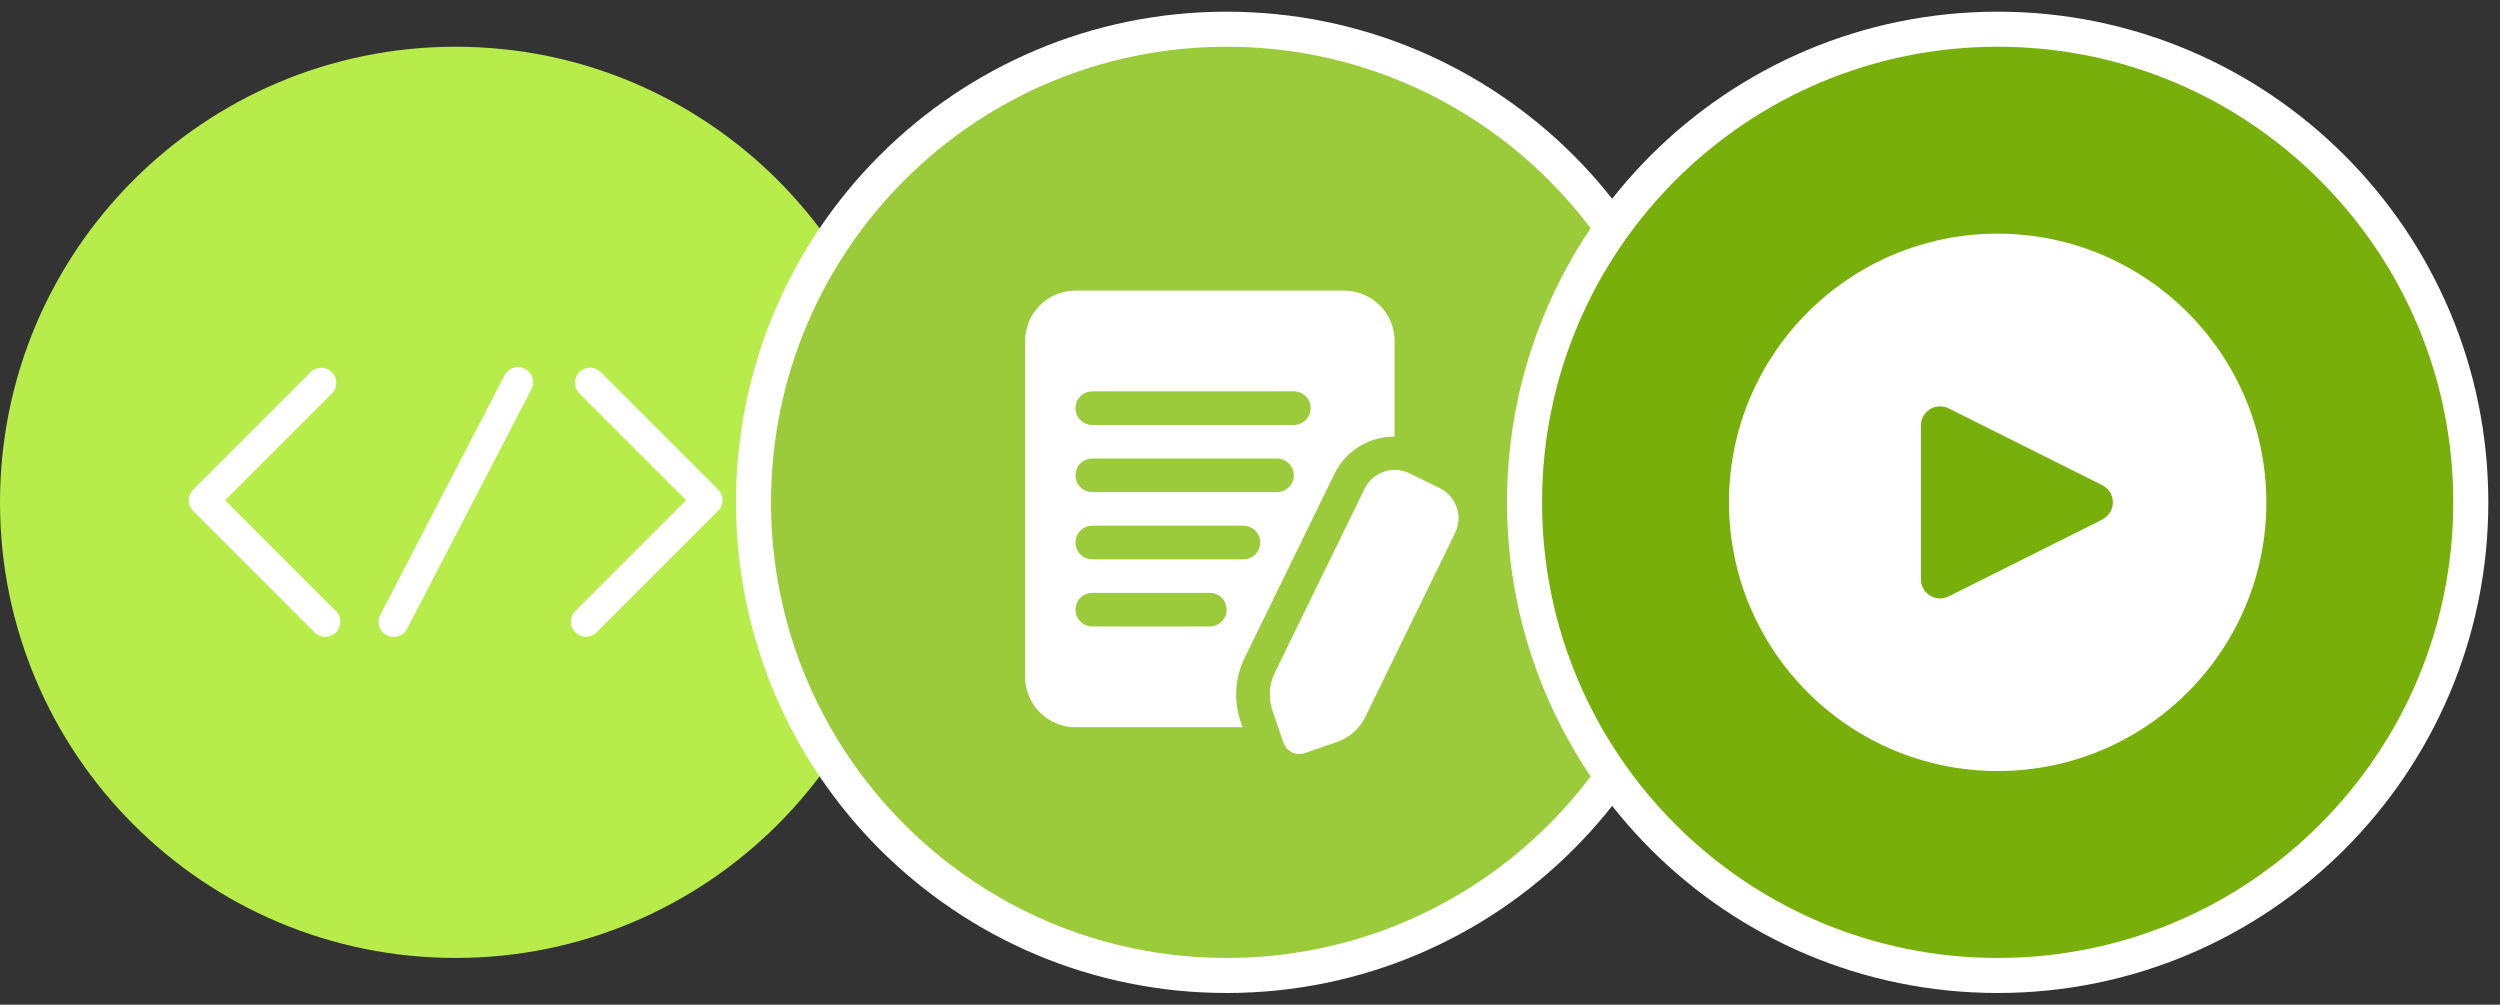 <svg width="107" height="43" viewBox="0 0 107 43" fill="none" xmlns="http://www.w3.org/2000/svg">
<rect x="0" y="0" width="107" height="43" fill="#333333" stroke="none"/>
<g clip-path="url(#clip0_540_79)">
<path d="M19.5 41C30.27 41 39 32.27 39 21.5C39 10.73 30.27 2 19.5 2C8.73 2 0 10.73 0 21.5C0 32.27 8.73 41 19.5 41Z" fill="#B7EC4B"/>
<path d="M30.736 20.951L25.685 15.9C25.562 15.79 25.401 15.732 25.236 15.736C25.071 15.741 24.914 15.809 24.797 15.926C24.68 16.043 24.613 16.199 24.608 16.364C24.603 16.529 24.661 16.69 24.771 16.814L29.365 21.408L24.596 26.176C24.486 26.299 24.428 26.46 24.433 26.625C24.437 26.79 24.505 26.947 24.622 27.064C24.739 27.181 24.896 27.248 25.061 27.253C25.226 27.258 25.386 27.2 25.51 27.09L30.734 21.865C30.856 21.744 30.924 21.58 30.924 21.408C30.925 21.237 30.857 21.072 30.736 20.951Z" fill="white"/>
<path d="M9.636 21.412L14.23 16.818C14.34 16.694 14.398 16.534 14.393 16.369C14.389 16.203 14.321 16.047 14.204 15.93C14.087 15.813 13.93 15.745 13.765 15.741C13.6 15.736 13.44 15.794 13.316 15.904L8.265 20.955C8.144 21.076 8.076 21.24 8.076 21.412C8.076 21.583 8.144 21.747 8.265 21.869L13.49 27.093C13.613 27.203 13.774 27.261 13.939 27.257C14.104 27.252 14.261 27.184 14.378 27.067C14.495 26.95 14.562 26.794 14.567 26.628C14.572 26.463 14.514 26.303 14.404 26.179L9.636 21.412Z" fill="white"/>
<path d="M22.47 15.784C22.318 15.705 22.14 15.69 21.977 15.742C21.813 15.793 21.677 15.908 21.597 16.06L16.265 26.337C16.192 26.488 16.182 26.662 16.235 26.822C16.288 26.982 16.401 27.114 16.551 27.192C16.7 27.269 16.873 27.285 17.035 27.237C17.196 27.189 17.332 27.08 17.414 26.933L22.746 16.657C22.825 16.505 22.841 16.327 22.789 16.163C22.737 16 22.623 15.863 22.47 15.784Z" fill="white"/>
</g>
<path d="M52.5 41.75C63.684 41.75 72.75 32.684 72.75 21.5C72.75 10.316 63.684 1.25 52.5 1.25C41.316 1.25 32.25 10.316 32.25 21.5C32.25 32.684 41.316 41.75 52.5 41.75Z" fill="#9BCA3B" stroke="white" stroke-width="1.5"/>
<path d="M62.345 21.713C62.22 21.35 61.962 21.057 61.616 20.889L60.324 20.258C59.979 20.089 59.589 20.066 59.226 20.191C58.863 20.316 58.57 20.575 58.403 20.92L54.566 28.78C54.313 29.297 54.277 29.882 54.464 30.429L54.932 31.788C55.035 32.086 55.313 32.273 55.611 32.273C55.688 32.273 55.768 32.26 55.845 32.233L57.204 31.766C57.748 31.579 58.187 31.191 58.441 30.673L62.278 22.811C62.446 22.466 62.47 22.076 62.345 21.713Z" fill="white"/>
<path d="M57.11 20.291C57.447 19.602 58.032 19.084 58.758 18.834C59.062 18.729 59.376 18.689 59.688 18.687V14.594C59.688 13.405 58.72 12.438 57.531 12.438H46.031C44.842 12.438 43.875 13.405 43.875 14.594V28.969C43.875 30.158 44.842 31.125 46.031 31.125H53.182L53.105 30.899C52.792 29.987 52.853 29.013 53.275 28.151L57.11 20.291ZM46.75 16.75H55.375C55.773 16.75 56.094 17.072 56.094 17.469C56.094 17.866 55.773 18.188 55.375 18.188H46.75C46.352 18.188 46.031 17.866 46.031 17.469C46.031 17.072 46.352 16.75 46.75 16.75ZM46.75 19.625H54.656C55.054 19.625 55.375 19.947 55.375 20.344C55.375 20.741 55.054 21.062 54.656 21.062H46.75C46.352 21.062 46.031 20.741 46.031 20.344C46.031 19.947 46.352 19.625 46.75 19.625ZM51.781 26.812H46.75C46.352 26.812 46.031 26.491 46.031 26.094C46.031 25.697 46.352 25.375 46.75 25.375H51.781C52.179 25.375 52.5 25.697 52.5 26.094C52.5 26.491 52.179 26.812 51.781 26.812ZM46.75 23.938C46.352 23.938 46.031 23.616 46.031 23.219C46.031 22.822 46.352 22.5 46.75 22.5H53.219C53.616 22.5 53.938 22.822 53.938 23.219C53.938 23.616 53.616 23.938 53.219 23.938H46.75Z" fill="white"/>
<path d="M85.5 41.75C96.684 41.75 105.75 32.684 105.75 21.5C105.75 10.316 96.684 1.25 85.5 1.25C74.316 1.25 65.25 10.316 65.25 21.5C65.25 32.684 74.316 41.75 85.5 41.75Z" fill="#79AF0A" stroke="white" stroke-width="1.5"/>
<g clip-path="url(#clip1_540_79)">
<path d="M85.5 10C79.149 10 74 15.149 74 21.5C74 27.851 79.149 33 85.5 33C91.851 33 97 27.851 97 21.5C96.993 15.152 91.848 10.007 85.5 10ZM90.343 21.866C90.263 22.026 90.134 22.156 89.974 22.235V22.239L83.403 25.525C82.997 25.728 82.504 25.563 82.301 25.157C82.243 25.042 82.213 24.915 82.214 24.786V18.214C82.214 17.761 82.582 17.393 83.035 17.392C83.163 17.392 83.289 17.422 83.403 17.479L89.974 20.765C90.38 20.967 90.546 21.46 90.343 21.866Z" fill="white"/>
</g>
<defs>
<clipPath id="clip0_540_79">
<rect width="39" height="39" fill="white" transform="translate(0 2)"/>
</clipPath>
<clipPath id="clip1_540_79">
<rect width="23" height="23" fill="white" transform="translate(74 10)"/>
</clipPath>
</defs>
</svg>
